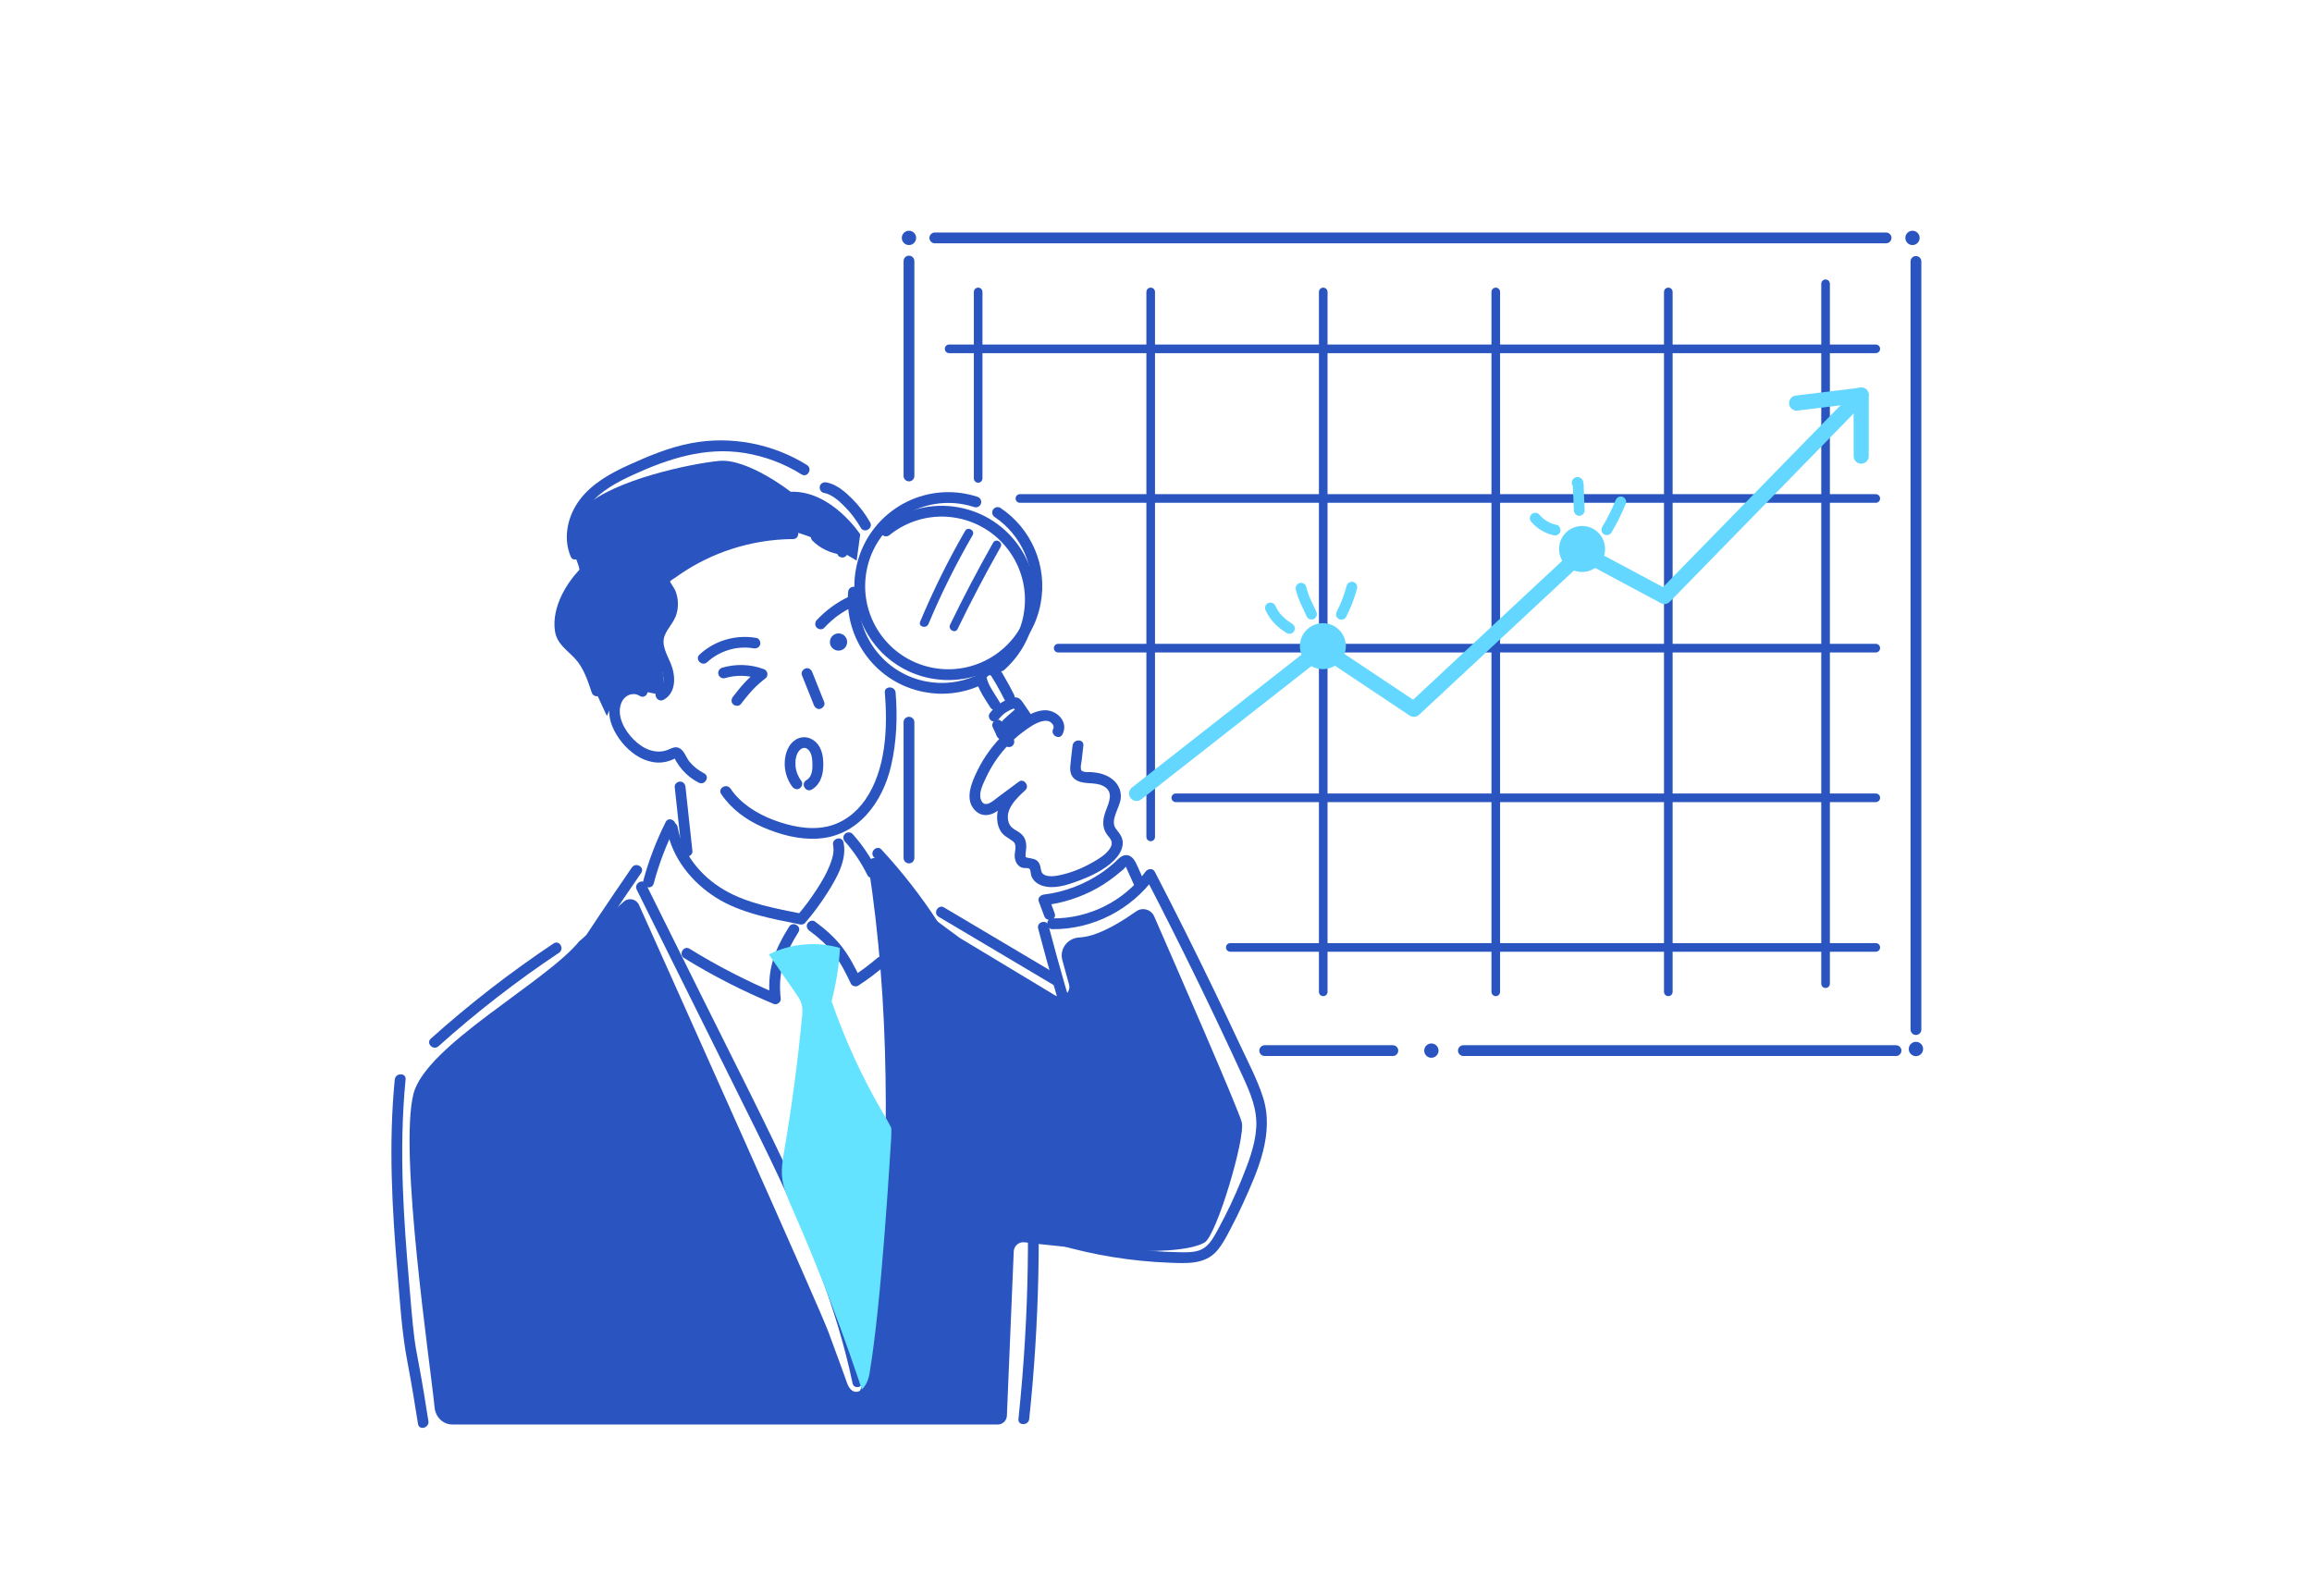 <?xml version="1.0" encoding="UTF-8"?><svg xmlns="http://www.w3.org/2000/svg" viewBox="0 0 536 370"><defs><style>.cls-1{stroke:#63d7ff;stroke-width:3.5px;}.cls-1,.cls-2,.cls-3{fill:none;stroke-linecap:round;stroke-linejoin:round;}.cls-1,.cls-4,.cls-5,.cls-6{mix-blend-mode:multiply;}.cls-7{fill:#fff;}.cls-8{fill:#63e3ff;}.cls-9{fill:#63d7ff;}.cls-10,.cls-5{fill:#2a54bf;}.cls-2{stroke-width:2.5px;}.cls-2,.cls-3{stroke:#2a54bf;}.cls-4{fill:#62d6ff;}.cls-3{stroke-width:2px;}.cls-11{isolation:isolate;}</style></defs><g class="cls-11"><g id="base"><rect class="cls-7" width="536" height="370"/><g><path class="cls-10" d="M205.13,160.58c.68,8.17,.29,17.89-4.54,24.87-2.17,3.13-5.32,5.49-9.09,6.25-4.05,.81-8.34-.15-12.14-1.57s-7.63-3.78-10-7.28c-.9-1.33-3.06-.08-2.16,1.26,2.34,3.47,5.73,5.96,9.54,7.64,4.01,1.76,8.51,2.98,12.92,2.69,9.28-.6,14.97-8.43,16.93-16.9,1.28-5.52,1.51-11.32,1.04-16.95-.13-1.59-2.63-1.61-2.5,0h0Z"/><path class="cls-10" d="M149.61,159.23c-2.24-1.45-5.29-.75-6.92,1.28-1.82,2.27-1.8,5.37-.72,7.95,2.1,5.02,7.88,10.05,13.63,7.8,.15-.06,.3-.12,.45-.19,.15-.07,.29-.14,.43-.21,.18-.06,.19-.09,.02-.08-.24-.19,.01,.24,.01,.25,.06,.19,.2,.38,.3,.55,.39,.68,.86,1.32,1.37,1.91,1.05,1.23,2.36,2.24,3.8,2.98s2.69-1.42,1.26-2.16c-1.31-.68-2.46-1.56-3.4-2.71-.82-1.01-1.27-2.83-2.63-3.25-.79-.24-1.44,.11-2.14,.41s-1.4,.48-2.17,.5c-1.54,.03-2.99-.49-4.25-1.34-2.35-1.58-4.69-4.6-4.94-7.5-.11-1.31,.21-2.82,1.23-3.73,.95-.85,2.31-1.03,3.39-.33,1.36,.87,2.61-1.29,1.26-2.16h0Z"/><path class="cls-10" d="M188.32,125.33c.9,.9,1.96,1.66,3.11,2.2,.6,.28,1.21,.52,1.85,.7,.29,.08,.59,.16,.88,.23,.14,.03-.2-.13,.02,.02-.07-.05-.15-.14-.05-.03-.05-.06-.11-.18-.04-.05,.04,.08,.08,.15,.12,.24,.27,.6,1.18,.79,1.71,.45,.62-.4,.74-1.07,.45-1.71-.35-.77-1.03-1.23-1.83-1.42-.29-.07-.59-.14-.87-.23-.14-.04-.29-.09-.43-.14-.08-.03-.16-.06-.23-.09-.06-.02-.28-.08-.03,0-.28-.08-.56-.26-.81-.39s-.52-.3-.77-.47c-.14-.09-.27-.19-.41-.29-.11-.08-.07-.05,.01,.01-.07-.05-.13-.1-.19-.16-.24-.2-.48-.42-.7-.64-.46-.46-1.31-.5-1.77,0s-.5,1.27,0,1.77h0Z"/><path class="cls-10" d="M190.94,114.26c1.95,.38,3.54,1.84,4.91,3.22,1.45,1.46,2.68,3.11,3.71,4.89,.8,1.39,2.96,.14,2.16-1.26-1.15-2.01-2.57-3.88-4.21-5.51s-3.58-3.3-5.9-3.75c-.66-.13-1.35,.19-1.54,.87-.17,.61,.21,1.41,.87,1.54h0Z"/><path class="cls-10" d="M183.88,122.49c-8.65,.07-17.23,2.4-24.7,6.77-1.84,1.07-3.73,2.25-5.35,3.64-.64,.55-1.04,1.18-.98,2.05,.07,.99,.84,1.69,1.25,2.53,.96,1.95,.66,4.1-.48,5.89-1.02,1.61-2.18,3.07-2.28,5.05-.13,2.47,1.25,4.56,2.03,6.8,.54,1.53,.91,3.94-.78,4.87-1.41,.78-.15,2.94,1.26,2.16,3.01-1.66,2.8-5.62,1.66-8.39-.81-1.98-2.28-4.32-1.41-6.5,.7-1.76,2.14-3.07,2.71-4.91s.45-3.82-.26-5.56c-.16-.39-1.23-1.95-1.21-2.04,.05-.24,1-.76,1.17-.89,.46-.33,.92-.66,1.39-.97,3.61-2.43,7.55-4.35,11.69-5.69,4.62-1.5,9.42-2.28,14.27-2.31,1.61-.01,1.61-2.51,0-2.5h0Z"/><path class="cls-10" d="M187.1,107.83c-7.95-4.97-17.68-6.83-26.9-5.07-5.05,.96-9.85,2.97-14.51,5.09-4.15,1.89-8.32,4.19-11.16,7.86s-4.14,8.84-2.21,13.36c.63,1.48,2.78,.2,2.16-1.26-1.53-3.6-.18-7.86,2.18-10.78,2.61-3.22,6.4-5.23,10.1-6.93,8.19-3.75,16.73-6.54,25.83-5.07,4.71,.76,9.2,2.44,13.24,4.97,1.37,.86,2.62-1.31,1.26-2.16h0Z"/><path class="cls-10" d="M135.3,131.16c-3.86,3.59-7.41,9.55-6.66,15.03,.42,3.09,2.71,4.41,4.67,6.51s2.96,5.11,3.87,7.87c.5,1.52,2.92,.87,2.41-.66-.79-2.41-1.61-4.88-3-7.02-.67-1.03-1.46-1.96-2.37-2.78-.99-.89-2.19-1.71-2.76-2.96-1.07-2.35-.03-5.48,.94-7.7,1.09-2.48,2.69-4.67,4.67-6.51,1.18-1.1-.59-2.86-1.77-1.77h0Z"/><path class="cls-10" d="M185.9,156.52l2.78,6.95c.24,.6,.85,1.1,1.54,.87,.59-.19,1.13-.89,.87-1.54l-2.78-6.95c-.24-.6-.85-1.1-1.54-.87-.59,.19-1.13,.89-.87,1.54h0Z"/><path class="cls-10" d="M175.35,147.91c-4.75-.82-9.64,.58-13.18,3.86-1.18,1.1,.59,2.86,1.77,1.77,2.84-2.63,6.93-3.88,10.75-3.22,.66,.11,1.35-.18,1.54-.87,.17-.6-.2-1.42-.87-1.54h0Z"/><path class="cls-10" d="M156.42,182.47c.54,4.96,1.08,9.93,1.61,14.89,.07,.67,.52,1.25,1.25,1.25,.62,0,1.32-.57,1.25-1.25-.54-4.96-1.08-9.93-1.61-14.89-.07-.67-.52-1.25-1.25-1.25-.62,0-1.32,.57-1.25,1.25h0Z"/><path class="cls-10" d="M187.66,215.81c2.1,1.55,4.08,3.3,5.67,5.38s2.82,4.5,3.94,6.89c.28,.59,1.18,.79,1.71,.45,2.16-1.4,4.21-2.95,6.16-4.62,1.22-1.05-.55-2.81-1.77-1.77-1.79,1.54-3.68,2.94-5.66,4.23l1.71,.45c-1.19-2.55-2.5-5.04-4.22-7.27s-3.95-4.18-6.28-5.9c-.54-.4-1.4-.09-1.71,.45-.37,.64-.1,1.31,.45,1.71h0Z"/><path class="cls-10" d="M195.88,195.12c2.08,2.34,3.82,4.96,5.24,7.83,.3,.61,1.16,.77,1.71,.45,.62-.36,.75-1.1,.45-1.71-1.48-3.02-3.39-5.82-5.63-8.33-.45-.5-1.31-.46-1.77,0-.5,.5-.45,1.26,0,1.77h0Z"/><path class="cls-10" d="M182.94,214.87c-1.56,2.51-2.99,5.14-3.81,8s-.96,5.8-.63,8.73l1.58-1.21c-7-2.93-13.76-6.42-20.22-10.41-1.37-.85-2.63,1.31-1.26,2.16,6.65,4.1,13.61,7.65,20.82,10.66,.71,.29,1.67-.46,1.58-1.21-.31-2.72-.22-5.42,.54-8.06s2.11-5.07,3.56-7.4c.85-1.37-1.31-2.63-2.16-1.26h0Z"/><path class="cls-10" d="M154.65,192.37c1.19,6.62,5.78,12.26,11.4,15.79,5.75,3.61,12.81,4.83,19.36,6.17,.42,.09,.92,.03,1.22-.32,1.9-2.19,3.64-4.56,5.19-7.01,2.09-3.29,4.63-7.63,3.73-11.7-.35-1.57-2.76-.91-2.41,.66s-.24,3.35-.83,4.82c-.77,1.9-1.83,3.7-2.95,5.42-1.36,2.1-2.85,4.14-4.49,6.03l1.22-.32c-6.12-1.25-12.68-2.35-18.15-5.54s-9.74-8.43-10.86-14.66c-.28-1.58-2.69-.91-2.41,.66h0Z"/><path class="cls-10" d="M154.33,190.6c-2.18,4.34-3.93,8.9-5.19,13.6-.42,1.56,2,2.22,2.41,.66,1.2-4.49,2.84-8.85,4.93-13,.72-1.43-1.43-2.7-2.16-1.26h0Z"/><path class="cls-10" d="M201.3,200.53c2.53,16.24,3.75,32.67,4,49.11,.25,16.26-.25,32.64-1.86,48.83-.91,9.1-2.36,18.15-4.79,26.98-.43,1.55,1.98,2.22,2.41,.66,4.33-15.73,5.55-32.1,6.28-48.34s.71-33.45-.49-50.13c-.67-9.3-1.71-18.57-3.15-27.78-.25-1.58-2.66-.91-2.41,.66h0Z"/><path class="cls-10" d="M202.6,198.75c4.24,4.59,8.13,9.49,11.62,14.67,.83,1.24,1.65,2.5,2.43,3.77,.43,.7,.86,1.4,1.28,2.11,.3,.51,.98,1.3,1.09,1.89,.13,.71-.8,1.37-1.23,1.85-.54,.6-1.09,1.21-1.63,1.81-1.2,1.33-2.39,2.65-3.59,3.98-1.07,1.19,.69,2.97,1.77,1.77,1.3-1.45,2.61-2.89,3.91-4.34,1.03-1.15,2.7-2.44,3.22-3.94s-.55-2.87-1.27-4.09c-.91-1.54-1.86-3.07-2.84-4.57-3.85-5.91-8.21-11.49-13-16.68-1.09-1.18-2.86,.59-1.77,1.77h0Z"/><path class="cls-10" d="M208.46,228.7c3.71,3.4,7.22,7.03,10.48,10.87,.69,.81,1.69,1.7,2.11,2.69,.53,1.23-.1,2.96-.3,4.23-.42,2.53-.84,5.06-1.27,7.58-1.78,10.5-3.69,20.98-6.15,31.35-1.38,5.84-2.94,11.63-4.73,17.36-.48,1.54,1.93,2.2,2.41,.66,3.32-10.62,5.83-21.47,7.94-32.39,1.05-5.43,2.01-10.87,2.94-16.32,.47-2.76,.93-5.53,1.39-8.29,.2-1.2,.55-2.49,.45-3.72-.09-1.12-.64-2.02-1.32-2.88-3.66-4.64-7.83-8.92-12.18-12.91-1.18-1.09-2.96,.68-1.77,1.77h0Z"/><path class="cls-10" d="M147.61,206.28c7.54,15.18,15.08,30.36,22.62,45.53,7.09,14.28,14.29,28.55,19.9,43.49,3.11,8.28,5.71,16.76,7.52,25.43,.33,1.57,2.74,.91,2.41-.66-3.24-15.52-9.04-30.34-15.64-44.71s-14.46-29.67-21.79-44.45l-12.86-25.89c-.72-1.44-2.87-.18-2.16,1.26h0Z"/><path class="cls-10" d="M146.5,201.13c-2.69,3.9-5.35,7.82-7.98,11.76-1.36,2.04-2.71,4.08-4.06,6.13-1.2,1.82-2.6,3.63-3.58,5.57-.86,1.7-.75,3.38,.42,4.9,1.45,1.89,3.28,3.56,4.91,5.29,3.31,3.51,6.61,7.02,9.92,10.54,1.11,1.17,2.87-.6,1.77-1.77-3.08-3.27-6.16-6.54-9.23-9.81-1.48-1.57-2.97-3.15-4.45-4.72-.59-.63-1.46-1.33-1.46-2.27s.95-2.02,1.44-2.78c4.72-7.25,9.54-14.44,14.45-21.57,.91-1.33-1.25-2.58-2.16-1.26h0Z"/><path class="cls-10" d="M151.1,241.19c-1.38,2.76-2.77,5.52-4.15,8.27l-1.97,3.92c-.58,1.16-1.35,2.37-1.48,3.68-.25,2.5,2.23,4.7,3.62,6.5,1.89,2.44,3.78,4.88,5.66,7.33,7.44,9.67,14.79,19.41,22.06,29.2,4.1,5.52,8.18,11.06,12.22,16.62,.94,1.29,3.11,.04,2.16-1.26-13.71-18.82-27.72-37.41-42-55.79-.41-.53-.99-1.13-1.18-1.79-.22-.76,.2-1.47,.54-2.14,.72-1.45,1.46-2.9,2.18-4.35l4.48-8.93c.72-1.43-1.44-2.7-2.16-1.26h0Z"/><path class="cls-10" d="M217.61,212.57c8.88,5.27,17.77,10.54,26.65,15.82,1.39,.82,2.65-1.34,1.26-2.16-8.88-5.27-17.77-10.54-26.65-15.82-1.39-.82-2.65,1.34-1.26,2.16h0Z"/><path class="cls-10" d="M128.34,218.75c-10,6.67-19.51,14.05-28.46,22.07-1.2,1.08,.57,2.84,1.77,1.77,8.79-7.88,18.13-15.13,27.96-21.68,1.33-.89,.08-3.06-1.26-2.16h0Z"/><path class="cls-10" d="M91.52,250.29c-1.47,14.95-.62,29.99,.64,44.92,.58,6.86,1,13.76,2.29,20.54,.91,4.79,1.71,9.6,2.46,14.42,.25,1.58,2.66,.91,2.41-.66-.7-4.51-1.43-9.01-2.28-13.49-.37-1.96-.77-4.05-.99-5.88-.53-4.31-.85-8.65-1.22-12.98-.62-7.22-1.17-14.45-1.43-21.7-.3-8.39-.19-16.81,.63-25.17,.16-1.6-2.34-1.59-2.5,0h0Z"/><g class="cls-6"><path class="cls-8" d="M193.13,230.78c.87-3.6,1.41-7.28,1.6-10.98-5.42-1.59-11.44-1.04-16.48,1.5,2.07,2.99,4.14,5.98,6.21,8.97,.57,.82,1.14,1.66,1.4,2.62,.25,.96,.16,1.96,.07,2.95-.98,10.31-2.35,20.59-4.09,30.8-.35,2.05-.72,4.14-.53,6.21,.24,2.57,1.31,4.97,2.35,7.33,6.46,14.68,12.18,29.69,17.12,44.96,3.2-17.77,6.41-35.59,7.63-53.61,.11-1.69,.21-3.4-.05-5.07-.5-3.15-2.23-5.95-3.84-8.71-4.73-8.12-8.66-16.71-11.72-25.6"/></g><circle class="cls-10" cx="194.4" cy="148.86" r="2"/><path class="cls-10" d="M168.08,157.23c2.73-.81,5.56-.69,8.25,.3l-.55-2.09c-1.11,.87-2.17,1.79-3.13,2.82s-1.83,2.15-2.7,3.26c-.42,.53-.52,1.25,0,1.77,.43,.43,1.35,.53,1.77,0,.87-1.11,1.74-2.22,2.7-3.26s2.02-1.95,3.13-2.82c.34-.27,.43-.83,.32-1.22-.12-.45-.45-.72-.87-.87-3.05-1.13-6.46-1.22-9.58-.3-.65,.19-1.05,.88-.87,1.54s.89,1.06,1.54,.87h0Z"/><path class="cls-10" d="M185.8,181.12c-.75-1.01-1.26-2.21-1.36-3.42s.01-2.59,.78-3.58c.28-.36,.71-.64,1.07-.7,.4-.07,.8,.12,1.13,.44,.85,.85,.92,2.37,.93,3.57,0,.75-.05,1.5-.33,2.2-.21,.52-.59,1-1.08,1.28-1.4,.8-.14,2.96,1.26,2.16,1.75-1,2.49-2.92,2.63-4.84s-.04-4.07-1.19-5.6c-1.23-1.63-3.38-2.24-5.18-1.12-1.7,1.07-2.39,3.08-2.52,4.99-.14,2.06,.48,4.22,1.71,5.87,.4,.54,1.08,.82,1.71,.45,.53-.31,.85-1.17,.45-1.71h0Z"/><path class="cls-10" d="M191.12,145.53c.5-.53,1.01-1.04,1.56-1.52,.27-.24,.55-.48,.83-.71,.06-.05,.13-.1,.19-.15,.17-.13-.02,.01,.08-.06,.14-.11,.29-.22,.44-.33,1.18-.85,2.43-1.59,3.75-2.21,.59-.28,.79-1.18,.45-1.71-.39-.61-1.08-.75-1.71-.45-2.76,1.3-5.27,3.15-7.35,5.38-.45,.48-.51,1.3,0,1.77s1.29,.51,1.77,0h0Z"/><path class="cls-10" d="M246.3,170.3c1.59-3.02-1.47-5.91-4.47-5.6-3.34,.35-6.55,3.12-8.9,5.35-2.55,2.42-4.7,5.32-6.26,8.47-1.4,2.83-3.28,7.05-.38,9.6,1.49,1.31,3.35,1.02,4.87-.04,2.14-1.48,4.2-3.12,6.29-4.67l-1.51-1.96c-2.2,2.04-4.49,4.34-4.76,7.5-.1,1.21,.11,2.5,.7,3.57,.72,1.32,1.86,1.71,2.97,2.56,1.03,.8,.36,2.29,.39,3.41s.53,2.26,1.69,2.69c.43,.16,1.33,0,1.68,.23,.38,.24,.32,1.24,.48,1.66,.41,1.13,1.37,1.89,2.48,2.27,2.7,.92,5.9-.15,8.43-1.1,2.87-1.07,5.99-2.51,8.21-4.69,.94-.93,1.77-2.09,2.02-3.41,.32-1.72-.55-2.74-1.53-4-1.44-1.86,.86-4.84,1.11-6.88,.37-3.01-1.8-5.12-4.55-5.87-.74-.2-1.52-.31-2.29-.36-.58-.04-1.37,.08-1.92-.19-.47-.23-.39-.12-.47-.71-.08-.56,.14-1.31,.2-1.87,.13-1.13,.25-2.25,.38-3.38,.18-1.6-2.32-1.58-2.5,0s-.41,3.22-.54,4.83c-.1,1.3,.22,2.5,1.41,3.19,1.91,1.1,4.31,.32,6.29,1.37,2.47,1.32,1.29,3.74,.53,5.77-.82,2.2-.92,4.15,.71,5.99,.98,1.11,.86,2.01-.07,3.16s-2.35,2-3.66,2.75c-2.53,1.45-5.37,2.59-8.25,3.1-.9,.16-1.97,.23-2.83-.13-1.17-.48-.79-1.68-1.28-2.63-.61-1.21-1.56-1.13-2.69-1.4-.56-.13-.52-.03-.51-.7,0-.57,.13-1.13,.15-1.7,.04-1.26-.28-2.37-1.26-3.2s-2.32-1.11-2.79-2.51c-1.04-3.1,1.84-5.71,3.86-7.58,1.02-.94-.36-2.82-1.51-1.96-1.59,1.18-3.18,2.37-4.78,3.55-1.11,.82-3.19,2.87-4.03,.64-.58-1.54,.47-3.58,1.11-4.97s1.41-2.76,2.28-4.05c1.75-2.6,3.97-4.93,6.49-6.78,1.22-.9,2.59-1.89,4.07-2.32,.74-.21,1.56-.3,2.22,.17,.46,.34,.89,.96,.59,1.53-.75,1.42,1.41,2.69,2.16,1.26h0Z"/><path class="cls-10" d="M240.68,215.3c4.81,18.32,10.47,36.41,16.94,54.21,.55,1.5,2.96,.85,2.41-.66-6.47-17.8-12.12-35.89-16.94-54.21-.41-1.55-2.82-.9-2.41,.66h0Z"/><path class="cls-10" d="M243.98,215.44c9.34,.09,18.28-4.51,23.73-12.06h-2.16c7.91,15.27,15.47,30.73,22.64,46.37,1.72,3.75,3.31,7.5,3.05,11.71s-1.88,8.26-3.43,12.11-3.32,7.58-5.29,11.21c-.86,1.57-1.72,3.35-3.19,4.45-1.58,1.18-3.66,1.14-5.54,1.12-9.53-.11-19.01-1.56-28.16-4.24-1.55-.45-2.21,1.96-.66,2.41,8.51,2.49,17.33,3.93,26.2,4.26,3.86,.14,8.15,.46,10.93-2.73,1.31-1.49,2.22-3.3,3.14-5.05,1.03-1.94,2-3.92,2.91-5.92,3.48-7.63,7.38-16.33,4.62-24.77-1.35-4.15-3.45-8.1-5.29-12.04s-3.89-8.26-5.87-12.37c-4.5-9.33-9.13-18.59-13.89-27.78-.47-.9-1.65-.71-2.16,0-4.93,6.83-13.17,10.91-21.58,10.82-1.61-.02-1.61,2.48,0,2.5h0Z"/><path class="cls-10" d="M235.97,243.84c2.4,22.07,2.97,44.33,1.67,66.49-.36,6.24-.88,12.47-1.53,18.68-.17,1.6,2.33,1.59,2.5,0,2.32-22.08,2.82-44.34,1.46-66.49-.38-6.24-.92-12.46-1.59-18.67-.17-1.58-2.67-1.6-2.5,0h0Z"/><path class="cls-10" d="M244.52,211.79l-1.29-3.45-1.21,1.58c4.34-.52,8.52-1.84,12.33-3.98,1.87-1.05,3.62-2.29,5.25-3.68,.38-.33,.91-.67,1.2-1.08,.08-.12,.44-.35,.06-.43,.1,.02,.32,.61,.37,.71,.58,1.24,1.13,2.5,1.69,3.75,.66,1.46,2.81,.19,2.16-1.26-.59-1.31-1.13-2.66-1.78-3.95-.45-.89-1.18-1.77-2.28-1.73-1.18,.05-1.97,1.14-2.78,1.86-.91,.8-1.86,1.55-2.86,2.23-3.98,2.7-8.58,4.47-13.36,5.05-.73,.09-1.52,.74-1.21,1.58l1.29,3.45c.56,1.49,2.98,.85,2.41-.66h0Z"/><g><path class="cls-2" d="M205.41,123.11c4.54-3.67,10.61-5.4,16.79-4.21,11.14,2.14,18.43,12.89,16.3,24.03-.89,4.62-3.26,8.58-6.53,11.48"/><path class="cls-2" d="M226.45,157.93c-3.65,1.57-7.79,2.11-11.98,1.3-10.44-2-17.5-11.57-16.59-21.93"/><path class="cls-2" d="M231.28,118.83c6.64,4.45,10.34,12.59,8.74,20.93-2.14,11.14-12.89,18.43-24.03,16.3-11.14-2.14-18.43-12.89-16.3-24.03,2.14-11.14,12.89-18.43,24.03-16.3,.86,.17,1.7,.38,2.51,.65"/><path class="cls-10" d="M231.73,162.75c-.61-1.02-1.29-2-1.89-3.03-.55-.96-.92-1.69-1.14-2.78-.04-.18,0,.13,0,.16-.03,.27,.03-.01,.05-.08,.08-.3,0,.1-.08,.1,.04,0,.29-.3,.33-.35,.15-.14-.13,.08,.02-.02,.04-.03,.09-.06,.13-.08,.13-.07,.25-.07,.05-.03,.1-.02,.2-.06,.3-.08,.27-.07-.16,0,.09-.01,.05,0,.24-.03,0-.01,.06,0,.15,.09,.04,.01-.15-.11,.06,.07,.06,.07,0-.01-.12-.1-.03-.02,0,0,.2,.17,.19,.18-.01,.01-.16-.24-.11-.14,.03,.07,.09,.15,.14,.22,.34,.54,.68,1.09,1,1.65,.72,1.24,1.39,2.52,2.04,3.8,.31,.6,1.15,.78,1.71,.45,.61-.36,.76-1.11,.45-1.71-.67-1.32-1.36-2.63-2.11-3.91-.7-1.2-1.44-2.83-2.99-3.04-1.46-.2-3.09,.75-3.59,2.15-.45,1.23,.25,2.65,.78,3.75,.68,1.42,1.61,2.69,2.42,4.03,.35,.58,1.12,.79,1.71,.45s.8-1.13,.45-1.71h0Z"/><path class="cls-10" d="M231.6,166.67c.14-.18-.05,.04,.05-.06,.05-.06,.1-.12,.15-.17,.11-.13,.23-.25,.34-.37,.24-.24,.49-.47,.76-.68-.18,.14,.03-.02,.06-.04,.06-.04,.12-.09,.19-.13,.14-.1,.29-.19,.43-.27,.16-.1,.33-.19,.5-.27,.07-.03,.14-.07,.2-.1,.03-.01,.3-.13,.16-.08-.12,.05,.09-.04,.11-.04,.09-.03,.18-.07,.27-.1,.16-.06,.32-.11,.49-.15,.04-.01,.07-.02,.11-.03,.07-.02,.08-.02,0,0-.06,.11-.54-.07-.6-.26,.05,.17,.27,.39,.37,.53,.5,.73,1,1.46,1.49,2.19,.37,.54,1.12,.83,1.71,.45,.54-.35,.84-1.13,.45-1.71-.59-.87-1.18-1.74-1.78-2.6-.42-.6-.9-1.08-1.69-1.09-.5,0-1.03,.19-1.49,.36-1.8,.69-3.3,1.83-4.45,3.37-.39,.53-.1,1.42,.45,1.71,.66,.35,1.29,.11,1.71-.45h0Z"/><path class="cls-10" d="M230.08,168.47c.34,.81,.72,1.59,1.22,2.31s1.09,1.44,1.72,2.08c.46,.46,1.31,.5,1.77,0s.49-1.27,0-1.77c-.39-.39-.76-.81-1.11-1.25l.2,.25c-.6-.78-1.1-1.63-1.49-2.53l.13,.3-.02-.06c-.13-.31-.27-.57-.57-.75-.27-.16-.66-.22-.96-.13s-.59,.29-.75,.57-.25,.66-.13,.96h0Z"/><path class="cls-10" d="M223.75,123.1c-3.93,6.79-7.4,13.82-10.43,21.05-.5,1.19,1.44,1.7,1.93,.53,2.96-7.07,6.39-13.94,10.23-20.57,.65-1.12-1.08-2.12-1.73-1.01h0Z"/><path class="cls-10" d="M230.24,125.83c-3.52,6.23-6.85,12.56-9.97,19-.56,1.15,1.16,2.17,1.73,1.01,3.12-6.44,6.45-12.77,9.97-19,.63-1.12-1.09-2.13-1.73-1.01h0Z"/><g class="cls-6"><path class="cls-10" d="M231.65,171.29c-.5-.24-.76-.88-.81-1.49-.04-.42,.19-.8,.42-1.14,1.36-2.03,1.73-2.05,3.47-3.67,.23-.22,.48-.44,.78-.51,.66-.16,1.25,.45,1.71,1,.08,.1,.17,.21,.19,.35,.02,.19,.68,1.1,.56,1.25-1.89,2.38-3.18,3.16-5.43,5.11"/></g></g><line class="cls-2" x1="210.73" y1="60.53" x2="210.73" y2="110.36"/><line class="cls-2" x1="444.18" y1="60.62" x2="444.18" y2="238.72"/><line class="cls-2" x1="339.26" y1="243.6" x2="439.56" y2="243.6"/><line class="cls-2" x1="293.2" y1="243.6" x2="322.91" y2="243.6"/><line class="cls-2" x1="216.72" y1="55.16" x2="437.26" y2="55.16"/><line class="cls-2" x1="210.73" y1="167.45" x2="210.73" y2="198.93"/><line class="cls-3" x1="423.23" y1="65.8" x2="423.23" y2="228.08"/><g><line class="cls-3" x1="226.77" y1="67.69" x2="226.77" y2="110.92"/><line class="cls-3" x1="266.77" y1="67.69" x2="266.77" y2="194.05"/><line class="cls-3" x1="306.77" y1="67.69" x2="306.77" y2="229.97"/><line class="cls-3" x1="346.77" y1="67.69" x2="346.77" y2="229.97"/><line class="cls-3" x1="386.77" y1="67.69" x2="386.77" y2="229.97"/><g><line class="cls-3" x1="434.87" y1="80.88" x2="220.04" y2="80.88"/><line class="cls-3" x1="434.87" y1="115.58" x2="236.45" y2="115.58"/><line class="cls-3" x1="434.87" y1="150.28" x2="245.32" y2="150.28"/><line class="cls-3" x1="434.87" y1="184.98" x2="272.59" y2="184.98"/><line class="cls-3" x1="434.87" y1="219.67" x2="285.22" y2="219.67"/></g></g><polyline class="cls-1" points="263.5 183.97 306.51 150.27 327.79 164.46 366.81 128.1 385.87 138.3 431.49 91.57"/><polyline class="cls-1" points="416.52 93.46 431.49 91.63 431.49 105.76"/><circle class="cls-4" cx="306.69" cy="149.82" r="5.33"/><circle class="cls-4" cx="366.78" cy="127.29" r="5.33"/><g class="cls-6"><path class="cls-9" d="M293.45,141.59c.54,1.14,1.27,2.2,2.16,3.1,.8,.81,1.73,1.49,2.7,2.1,.55,.35,1.4,.14,1.71-.45,.33-.62,.14-1.34-.45-1.71-.43-.27-.84-.57-1.26-.86,.06,.05,.23,.18,.07,.05-.05-.04-.1-.08-.16-.13-.09-.08-.19-.16-.28-.24-.2-.17-.38-.35-.57-.53s-.35-.37-.51-.56c-.05-.05-.09-.11-.14-.16-.12-.15,0-.02,.04,.06-.08-.12-.18-.24-.26-.35-.34-.5-.64-1.02-.9-1.57-.28-.59-1.18-.79-1.71-.45-.61,.39-.75,1.08-.45,1.71h0Z"/></g><g class="cls-6"><path class="cls-9" d="M300.42,136.74c.52,2.22,1.63,4.22,2.56,6.28,.27,.6,1.18,.79,1.71,.45,.62-.4,.74-1.07,.45-1.71-.44-.97-.92-1.92-1.36-2.9-.05-.11-.1-.22-.14-.33-.06-.13-.05-.12,0,.02-.03-.06-.05-.13-.08-.19-.1-.24-.19-.48-.27-.72-.18-.52-.34-1.04-.46-1.58-.15-.64-.91-1.08-1.54-.87-.67,.22-1.03,.85-.87,1.54h0Z"/></g><g class="cls-6"><path class="cls-9" d="M312.2,135.82c-.29,1.07-.63,2.12-1.02,3.15-.1,.25-.2,.51-.3,.76-.02,.05-.04,.11-.07,.16,.05-.12,.05-.11-.01,.02-.05,.12-.11,.25-.16,.37-.23,.51-.47,1.02-.73,1.52-.3,.58-.17,1.38,.45,1.71,.57,.3,1.39,.17,1.71-.45,1.07-2.1,1.93-4.31,2.54-6.59,.17-.63-.21-1.39-.87-1.54s-1.35,.2-1.54,.87h0Z"/></g><g class="cls-6"><path class="cls-9" d="M355.03,121.03c1.32,1.54,3.18,2.64,5.16,3.08,.64,.14,1.38-.19,1.54-.87,.14-.63-.19-1.39-.87-1.54-.43-.1-.86-.22-1.27-.38-.05-.02-.09-.04-.14-.06,.09,.03,.24,.1,.06,.02-.1-.05-.2-.09-.3-.14-.2-.1-.39-.2-.58-.32-.18-.11-.36-.22-.53-.34-.09-.06-.18-.13-.27-.2,.31,.22,0,0-.06-.06-.35-.29-.67-.62-.97-.96-.43-.5-1.33-.47-1.77,0-.49,.53-.46,1.24,0,1.77h0Z"/></g><g class="cls-6"><path class="cls-9" d="M365.7,110.76h-.04c.36,.21,.72,.41,1.08,.62l-.02-.03,.17,.63-.03,.24-.32,.55,.03-.03-.88,.37h.05c-.21-.06-.42-.12-.63-.18l.06,.04-.45-.45c-.08-.44-.12-.53-.1-.27v.13c.01,.13,.02,.26,.02,.39,.01,.26,.02,.52,.03,.78,.02,.54,.04,1.08,.07,1.62,.04,1.06,.09,2.11,.13,3.17,.03,.65,.56,1.28,1.25,1.25,.65-.03,1.28-.55,1.25-1.25-.07-1.64-.14-3.28-.2-4.92-.04-.97,.12-2.26-.96-2.71-.72-.31-1.59,.13-1.78,.89-.21,.83,.39,1.66,1.26,1.66,.65,0,1.28-.58,1.25-1.25s-.55-1.25-1.25-1.25h0Z"/></g><g class="cls-6"><path class="cls-9" d="M374.52,116.04c-.06,.15-.12,.3-.18,.45-.06,.14-.06,.15-.01,.03-.03,.07-.06,.15-.09,.22-.11,.26-.22,.52-.34,.77-.24,.53-.49,1.06-.75,1.58-.53,1.06-1.1,2.1-1.71,3.11-.34,.56-.14,1.4,.45,1.71s1.35,.15,1.71-.45c1.29-2.16,2.4-4.42,3.34-6.76,.25-.61-.27-1.4-.87-1.54-.72-.17-1.27,.22-1.54,.87h0Z"/></g><path class="cls-5" d="M104.85,330.28c-2.19,0-3.88-1.73-4.09-3.91-1.03-10.28-8.31-59.28-4.91-72.72,2.85-11.28,30.65-25.84,38.47-35.43,.09-.11,.21-.16,.31-.25l9.98-8.91c1.13-1.01,2.91-.63,3.53,.75,7.09,15.8,41.98,93.62,43.98,99.19,.36,1.02,3.72,10.05,4.16,11.4,1.32,4.1,4.58,2.34,5.3-1.9,2.82-16.72,4.65-49.24,5.03-54.56,.5-6.95-3.22-49.37-3.96-62.71-.09-1.72,1.92-2.69,3.22-1.56l8.35,11.56c.13,.18,.29,.34,.47,.48,1.4,1.05,7.68,5.67,7.82,5.76l22.01,13.27c1.73,1.04,3.85-.56,3.31-2.51l-1.54-5.6c-.71-2.6,1.19-5.09,3.88-5.26,.94-.06,1.98-.23,3.14-.59,3.51-1.08,7.51-3.64,10.1-5.47,1.44-1.02,3.46-.46,4.17,1.16,4.7,10.74,19.57,44.78,20.31,47.76,.89,3.55-5.86,26.32-8.65,27.88-7.01,3.92-33.55,.96-41.71-.07-1.3-.16-2.45,.82-2.51,2.13l-1.59,38.11c-.05,1.12-.97,2.01-2.1,2.01H104.85Z"/><path class="cls-5" d="M183.3,114.02s-9.98-7.81-16.63-7.15-24.11,4.32-31.09,10.59c-2.24,2.01-3.77,6.43-2.88,9.53,.35,1.24,.83,2.58,1.28,3.74,.74,1.93,.54,4.1-.56,5.85-1.64,2.61-4.67,7.43-3.98,8.54,1.11,1.77,5.49,8.26,6.37,10.25s4.88,10.64,4.88,10.64c0,0,2.55-6.26,4.54-6.26s8.48,1.5,8.48,1.5c0,0,.94-4.77-1.5-10.09s3.38-7.48,3.82-9.03-3.1-6.71-2-8.48,27.1-11.08,29.1-10.64,5.1,1.61,7.32,2.49,8.15,4.49,8.15,4.49l.83-6.1s-6.65-10.2-16.13-9.87Z"/><circle class="cls-10" cx="443.38" cy="55.16" r="1.66"/><circle class="cls-10" cx="444.18" cy="243.22" r="1.66"/><circle class="cls-10" cx="210.73" cy="55.16" r="1.66"/><circle class="cls-10" cx="331.84" cy="243.6" r="1.66"/></g></g></g></svg>